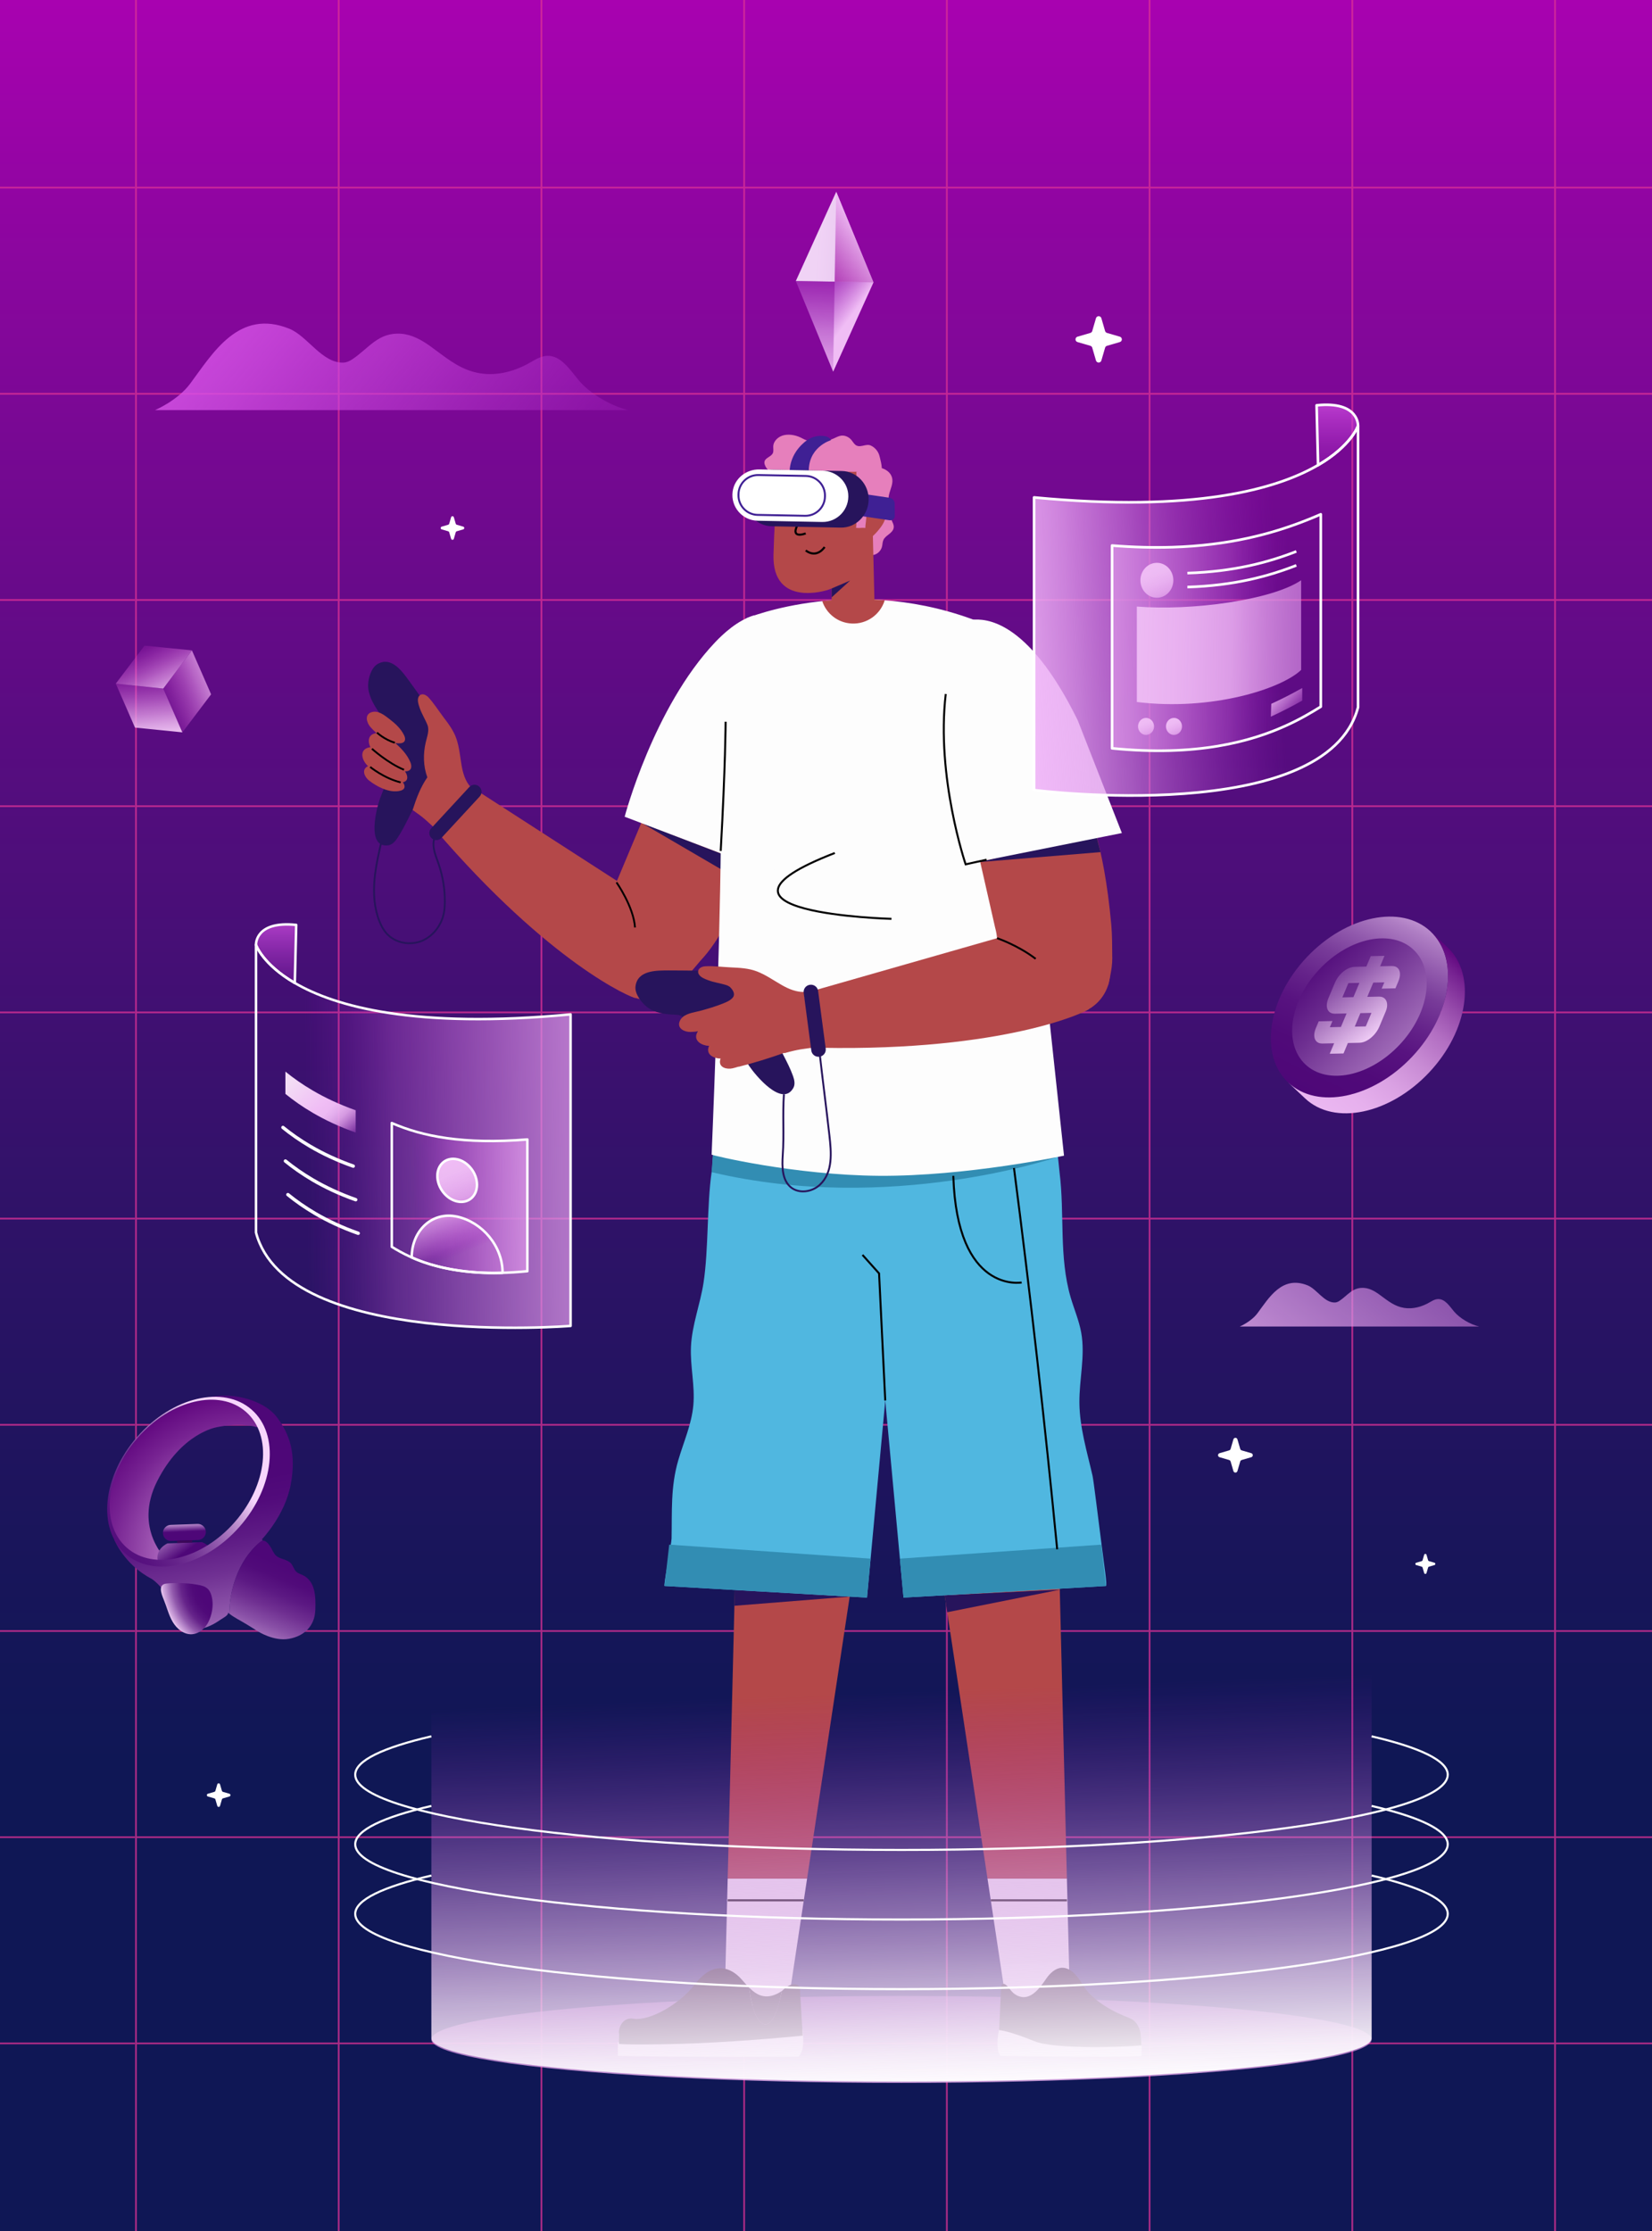 <svg xmlns="http://www.w3.org/2000/svg" xmlns:xlink="http://www.w3.org/1999/xlink" viewBox="0 0 800 1080"><rect x="0" y="0" width="800" height="1080" fill="#808080" stroke="none"/><defs><style>.cls-1{fill:url(#Degradado_sin_nombre_1258);}.cls-2{stroke:#da3095;stroke-width:.85px;}.cls-2,.cls-3,.cls-4,.cls-5,.cls-6,.cls-7,.cls-8,.cls-9,.cls-10,.cls-11,.cls-12,.cls-13,.cls-14{fill:none;}.cls-2,.cls-3,.cls-4,.cls-5,.cls-6,.cls-8,.cls-9,.cls-10,.cls-11,.cls-13,.cls-14{stroke-miterlimit:10;}.cls-3{mix-blend-mode:lighten;stroke-linecap:round;stroke-width:1.63px;}.cls-3,.cls-4,.cls-7,.cls-15,.cls-16,.cls-17,.cls-18,.cls-19,.cls-20,.cls-21,.cls-22{stroke:#fff;}.cls-23{fill:#fff;}.cls-24{fill:#50b7e0;}.cls-25{fill:url(#Degradado_sin_nombre_357-7);}.cls-26{fill:url(#Degradado_sin_nombre_1595);}.cls-27{fill:#27145c;}.cls-4{stroke-width:1.02px;}.cls-5{stroke-width:.96px;}.cls-5,.cls-9,.cls-10,.cls-11,.cls-13{stroke:#000;}.cls-6{stroke-width:.91px;}.cls-6,.cls-14{stroke:#27145c;}.cls-28{fill:url(#Degradado_sin_nombre_15);}.cls-29{isolation:isolate;}.cls-7,.cls-15,.cls-16,.cls-17,.cls-18,.cls-19,.cls-20,.cls-21,.cls-22{stroke-linejoin:round;}.cls-7,.cls-15,.cls-19,.cls-22{stroke-width:1.27px;}.cls-8{stroke:#3f2094;stroke-width:.94px;}.cls-30{fill:url(#Degradado_sin_nombre_525);}.cls-15{fill:url(#Degradado_sin_nombre_470);}.cls-31{fill:url(#Degradado_sin_nombre_272);}.cls-32{fill:url(#Degradado_sin_nombre_57);}.cls-33{fill:url(#Degradado_sin_nombre_63);}.cls-34{fill:url(#Degradado_sin_nombre_54);}.cls-35{mix-blend-mode:overlay;opacity:.76;}.cls-9{stroke-width:.92px;}.cls-36{fill:url(#Degradado_sin_nombre_357-10);}.cls-37{fill:url(#Degradado_sin_nombre_19);}.cls-38{fill:url(#Degradado_sin_nombre_1920-2);}.cls-39{fill:url(#Degradado_sin_nombre_14);}.cls-40{fill:url(#Degradado_sin_nombre_357-5);}.cls-41{fill:url(#Degradado_sin_nombre_69);}.cls-42{fill:url(#Degradado_sin_nombre_1258-3);}.cls-43{fill:#fdfdfd;}.cls-44{fill:#b44849;}.cls-45{fill:url(#Degradado_sin_nombre_1920);}.cls-10{stroke-width:1.01px;}.cls-46{clip-path:url(#clippath);}.cls-47{fill:url(#Degradado_sin_nombre_357-9);}.cls-11{stroke-width:1.01px;}.cls-48{fill:url(#Degradado_sin_nombre_376);}.cls-49{fill:url(#Degradado_sin_nombre_357-8);}.cls-50{fill:url(#Degradado_sin_nombre_65);}.cls-51{fill:url(#Degradado_sin_nombre_24);}.cls-52{fill:url(#Degradado_sin_nombre_2112);}.cls-16{fill:url(#Degradado_sin_nombre_236);}.cls-16,.cls-17,.cls-18,.cls-20,.cls-21{stroke-width:1.21px;}.cls-53{fill:url(#Degradado_sin_nombre_360);}.cls-54{fill:url(#Degradado_sin_nombre_1712);}.cls-17{fill:url(#Degradado_sin_nombre_357-3);}.cls-18{fill:url(#Degradado_sin_nombre_357-4);}.cls-55{fill:url(#Degradado_sin_nombre_1258-2);}.cls-56{fill:url(#Degradado_sin_nombre_87);}.cls-13{stroke-width:.89px;}.cls-57{fill:url(#Degradado_sin_nombre_1918);}.cls-14{stroke-width:.88px;}.cls-19{fill:url(#Degradado_sin_nombre_236-2);}.cls-58{fill:#328db3;}.cls-20{fill:url(#Degradado_sin_nombre_357-2);}.cls-59{fill:#3f2094;}.cls-21{fill:url(#Degradado_sin_nombre_357);}.cls-60{fill:#e67fbc;}.cls-61{fill:url(#Degradado_sin_nombre_1837);}.cls-62{fill:url(#Degradado_sin_nombre_67);}.cls-22{fill:url(#Degradado_sin_nombre_357-6);}</style><linearGradient id="Degradado_sin_nombre_14" x1="16.56" y1="-74.14" x2="16.56" y2="1147.7" gradientUnits="userSpaceOnUse"><stop offset="0" stop-color="#ba00bb"></stop><stop offset=".14" stop-color="#9105a2"></stop><stop offset=".35" stop-color="#590c81"></stop><stop offset=".53" stop-color="#311269"></stop><stop offset=".68" stop-color="#18155a"></stop><stop offset=".76" stop-color="#0f1755"></stop></linearGradient><clipPath id="clippath"><rect class="cls-12" x="-943.44" width="1920" height="1080"></rect></clipPath><linearGradient id="Degradado_sin_nombre_2112" x1="436.55" y1="714.51" x2="436.55" y2="1030.46" gradientUnits="userSpaceOnUse"><stop offset="0" stop-color="#e9a1ec" stop-opacity=".93"></stop><stop offset=".02" stop-color="#e491e7" stop-opacity=".82"></stop><stop offset=".09" stop-color="#d96cdc" stop-opacity=".57"></stop><stop offset=".15" stop-color="#d04ed3" stop-opacity=".37"></stop><stop offset=".21" stop-color="#c936cc" stop-opacity=".21"></stop><stop offset=".26" stop-color="#c525c7" stop-opacity=".09"></stop><stop offset=".3" stop-color="#c21bc4" stop-opacity=".02"></stop><stop offset=".34" stop-color="#c118c3" stop-opacity="0"></stop><stop offset=".5" stop-color="#c320c5" stop-opacity=".05"></stop><stop offset=".63" stop-color="#c422c6" stop-opacity=".1"></stop><stop offset="1" stop-color="#f7d6fc"></stop></linearGradient><linearGradient id="Degradado_sin_nombre_272" x1="597.12" y1="717.5" x2="810.1" y2="455.31" gradientUnits="userSpaceOnUse"><stop offset="0" stop-color="#f1c6f5"></stop><stop offset=".99" stop-color="#9a19ba" stop-opacity="0"></stop></linearGradient><linearGradient id="Degradado_sin_nombre_15" x1="35.38" y1="70.54" x2="313.49" y2="301.17" gradientUnits="userSpaceOnUse"><stop offset="0" stop-color="#e964f5"></stop><stop offset=".09" stop-color="#e661f3" stop-opacity=".97"></stop><stop offset=".22" stop-color="#df5bee" stop-opacity=".89"></stop><stop offset=".38" stop-color="#d551e6" stop-opacity=".75"></stop><stop offset=".57" stop-color="#c542da" stop-opacity=".56"></stop><stop offset=".77" stop-color="#b230cc" stop-opacity=".31"></stop><stop offset=".98" stop-color="#9b1aba" stop-opacity=".02"></stop><stop offset=".99" stop-color="#9a19ba" stop-opacity="0"></stop></linearGradient><linearGradient id="Degradado_sin_nombre_1258" x1="-503.83" y1="1086.03" x2="-515.63" y2="1121.96" gradientTransform="translate(97.26 -874.42) rotate(-23.6)" gradientUnits="userSpaceOnUse"><stop offset="0" stop-color="#c422c6" stop-opacity=".1"></stop><stop offset=".27" stop-color="#d55ed7" stop-opacity=".4"></stop><stop offset=".53" stop-color="#e493e7" stop-opacity=".66"></stop><stop offset=".74" stop-color="#efb8f2" stop-opacity=".84"></stop><stop offset=".91" stop-color="#f6d0f9" stop-opacity=".96"></stop><stop offset="1" stop-color="#f9d9fc"></stop></linearGradient><linearGradient id="Degradado_sin_nombre_1258-2" x1="-505.36" y1="1104.9" x2="-465.1" y2="1106.09" xlink:href="#Degradado_sin_nombre_1258"></linearGradient><linearGradient id="Degradado_sin_nombre_1258-3" x1="-500.76" y1="1074.39" x2="-499.16" y2="1108.85" xlink:href="#Degradado_sin_nombre_1258"></linearGradient><linearGradient id="Degradado_sin_nombre_24" x1="448.68" y1="1216.61" x2="431.43" y2="754.18" gradientUnits="userSpaceOnUse"><stop offset=".44" stop-color="#fff"></stop><stop offset=".48" stop-color="#f9f2fb" stop-opacity=".94"></stop><stop offset=".55" stop-color="#ead0f1" stop-opacity=".8"></stop><stop offset=".65" stop-color="#d299e0" stop-opacity=".56"></stop><stop offset=".77" stop-color="#b14fca" stop-opacity=".24"></stop><stop offset=".86" stop-color="#9a19ba" stop-opacity="0"></stop></linearGradient><linearGradient id="Degradado_sin_nombre_19" x1="408.06" y1="22.17" x2="494.54" y2="27.64" gradientTransform="translate(-22.35 86.69) rotate(.68)" gradientUnits="userSpaceOnUse"><stop offset=".12" stop-color="#f0d3f5"></stop><stop offset=".21" stop-color="#eed0f4" stop-opacity=".99"></stop><stop offset=".28" stop-color="#ebc9f2" stop-opacity=".95"></stop><stop offset=".34" stop-color="#e6bdee" stop-opacity=".89"></stop><stop offset=".39" stop-color="#deade8" stop-opacity=".8"></stop><stop offset=".44" stop-color="#d497e2" stop-opacity=".68"></stop><stop offset=".48" stop-color="#c87cd9" stop-opacity=".54"></stop><stop offset=".53" stop-color="#b95ccf" stop-opacity=".36"></stop><stop offset=".57" stop-color="#a839c4" stop-opacity=".17"></stop><stop offset=".6" stop-color="#9a19ba" stop-opacity="0"></stop></linearGradient><linearGradient id="Degradado_sin_nombre_1595" x1="429.97" y1="118.84" x2="434.01" y2="-16.11" gradientTransform="translate(-27.63 94.54) rotate(1)" gradientUnits="userSpaceOnUse"><stop offset=".12" stop-color="#f0bdf5"></stop><stop offset=".21" stop-color="#eebaf4" stop-opacity=".98"></stop><stop offset=".29" stop-color="#eab2f1" stop-opacity=".94"></stop><stop offset=".37" stop-color="#e3a5ec" stop-opacity=".86"></stop><stop offset=".45" stop-color="#da93e6" stop-opacity=".75"></stop><stop offset=".53" stop-color="#cd7bdd" stop-opacity=".6"></stop><stop offset=".61" stop-color="#be5fd3" stop-opacity=".43"></stop><stop offset=".69" stop-color="#ad3dc7" stop-opacity=".22"></stop><stop offset=".77" stop-color="#9a19ba" stop-opacity="0"></stop></linearGradient><linearGradient id="Degradado_sin_nombre_525" x1="411.14" y1="36.47" x2="468.02" y2="-7.75" gradientTransform="translate(-27.63 94.54) rotate(1)" gradientUnits="userSpaceOnUse"><stop offset=".27" stop-color="#b545ba"></stop><stop offset=".62" stop-color="#f0bdf5"></stop></linearGradient><linearGradient id="Degradado_sin_nombre_1712" x1="-6011.39" y1="21.34" x2="-6084.63" y2="74.02" gradientTransform="translate(-5644.91 -3.68) rotate(-179) scale(1 -1)" gradientUnits="userSpaceOnUse"><stop offset=".27" stop-color="#9a19ba" stop-opacity="0"></stop><stop offset=".62" stop-color="#f0bdf5"></stop></linearGradient><linearGradient id="Degradado_sin_nombre_1837" x1="-4296.57" y1="96.48" x2="-4250.54" y2="-47.78" gradientTransform="translate(674.31 -3783.59) rotate(-90) scale(1 -1)" gradientUnits="userSpaceOnUse"><stop offset=".23" stop-color="#4e0778"></stop><stop offset=".37" stop-color="#500a79"></stop><stop offset=".49" stop-color="#581380"></stop><stop offset=".58" stop-color="#65238a"></stop><stop offset=".68" stop-color="#783b99"></stop><stop offset=".76" stop-color="#9058ac"></stop><stop offset=".85" stop-color="#ae7dc3"></stop><stop offset=".93" stop-color="#d1a7de"></stop><stop offset="1" stop-color="#f7d6fc"></stop></linearGradient><linearGradient id="Degradado_sin_nombre_1918" x1="-4200.76" y1="-1722.97" x2="-4191.61" y2="-1449.68" gradientTransform="translate(-1278.75 -3544.79) rotate(-136.72)" gradientUnits="userSpaceOnUse"><stop offset=".12" stop-color="#f0bdf5"></stop><stop offset=".22" stop-color="#edbaf3"></stop><stop offset=".3" stop-color="#e6b0ed"></stop><stop offset=".36" stop-color="#daa1e3"></stop><stop offset=".42" stop-color="#c88bd4"></stop><stop offset=".48" stop-color="#b26ec2"></stop><stop offset=".53" stop-color="#964bab"></stop><stop offset=".58" stop-color="#762291"></stop><stop offset=".61" stop-color="#5e037d"></stop></linearGradient><linearGradient id="Degradado_sin_nombre_1920" x1="-2482.11" y1="925.77" x2="-2481.22" y2="1080.72" gradientTransform="translate(-1823.5 -507.5) rotate(180) scale(1 -1)" gradientUnits="userSpaceOnUse"><stop offset=".23" stop-color="#4e0778"></stop><stop offset=".4" stop-color="#6e2f91"></stop><stop offset=".77" stop-color="#c193d1"></stop><stop offset="1" stop-color="#f7d6fc"></stop></linearGradient><linearGradient id="Degradado_sin_nombre_1920-2" x1="1170.08" y1="460.32" x2="1262.9" y2="496.57" gradientTransform="translate(-180.7) skewX(-39.36)" xlink:href="#Degradado_sin_nombre_1920"></linearGradient><radialGradient id="Degradado_sin_nombre_54" cx="134.44" cy="728.72" fx="134.44" fy="728.72" r="113.83" gradientTransform="translate(-2.94 24.18) rotate(.85)" gradientUnits="userSpaceOnUse"><stop offset=".12" stop-color="#f0bdf5"></stop><stop offset=".28" stop-color="#c080ce"></stop><stop offset=".45" stop-color="#964bab"></stop><stop offset=".59" stop-color="#772392"></stop><stop offset=".7" stop-color="#640b82"></stop><stop offset=".77" stop-color="#5e037d"></stop></radialGradient><linearGradient id="Degradado_sin_nombre_67" x1="110.98" y1="735.03" x2="109.7" y2="711.14" gradientTransform="translate(-13.18 22.02) rotate(.61)" gradientUnits="userSpaceOnUse"><stop offset=".7" stop-color="#4e0778"></stop><stop offset=".76" stop-color="#793c9a"></stop><stop offset=".82" stop-color="#a572bc"></stop><stop offset=".87" stop-color="#c99dd8"></stop><stop offset=".93" stop-color="#e2bceb"></stop><stop offset=".97" stop-color="#f1cff7"></stop><stop offset="1" stop-color="#f7d6fc"></stop></linearGradient><linearGradient id="Degradado_sin_nombre_65" x1="112.83" y1="785.09" x2="74.76" y2="732.5" gradientUnits="userSpaceOnUse"><stop offset=".63" stop-color="#4e0778"></stop><stop offset=".71" stop-color="#733495"></stop><stop offset=".91" stop-color="#d1a7de"></stop><stop offset="1" stop-color="#f7d6fc"></stop></linearGradient><linearGradient id="Degradado_sin_nombre_87" x1="103.15" y1="714.58" x2="103.15" y2="732.31" gradientTransform="translate(22.84 21.35) rotate(2.9)" gradientUnits="userSpaceOnUse"><stop offset=".29" stop-color="#390557"></stop><stop offset=".37" stop-color="#3d095a"></stop><stop offset=".47" stop-color="#4a1866"></stop><stop offset=".58" stop-color="#5f2f78"></stop><stop offset=".69" stop-color="#7d5092"></stop><stop offset=".8" stop-color="#a47bb4"></stop><stop offset=".92" stop-color="#d3aedc"></stop><stop offset="1" stop-color="#f7d6fc"></stop></linearGradient><linearGradient id="Degradado_sin_nombre_63" x1="102.29" y1="652.03" x2="131.95" y2="797.76" gradientTransform="translate(-2.94 24.18) rotate(.85)" gradientUnits="userSpaceOnUse"><stop offset=".29" stop-color="#4e0778"></stop><stop offset=".37" stop-color="#520b7b"></stop><stop offset=".47" stop-color="#5d1a84"></stop><stop offset=".58" stop-color="#703193"></stop><stop offset=".69" stop-color="#8b52a8"></stop><stop offset=".81" stop-color="#ae7dc3"></stop><stop offset=".92" stop-color="#d8b0e4"></stop><stop offset="1" stop-color="#f7d6fc"></stop></linearGradient><linearGradient id="Degradado_sin_nombre_376" x1="161.08" y1="712.41" x2="133.99" y2="780.65" gradientTransform="translate(-2.94 24.18) rotate(.85)" gradientUnits="userSpaceOnUse"><stop offset=".29" stop-color="#4e0778"></stop><stop offset=".38" stop-color="#510b7a"></stop><stop offset=".48" stop-color="#5c1983"></stop><stop offset=".58" stop-color="#6f2f91"></stop><stop offset=".69" stop-color="#884fa6"></stop><stop offset=".8" stop-color="#aa77bf"></stop><stop offset=".91" stop-color="#d1a8de"></stop><stop offset="1" stop-color="#f7d6fc"></stop></linearGradient><linearGradient id="Degradado_sin_nombre_57" x1="21.34" y1="751.19" x2="121.65" y2="679.3" gradientTransform="translate(-2.94 24.18) rotate(.85)" gradientUnits="userSpaceOnUse"><stop offset=".28" stop-color="#4e0778"></stop><stop offset=".41" stop-color="#500a79"></stop><stop offset=".52" stop-color="#581380"></stop><stop offset=".61" stop-color="#65238a"></stop><stop offset=".7" stop-color="#783b99"></stop><stop offset=".78" stop-color="#9058ac"></stop><stop offset=".86" stop-color="#ae7dc3"></stop><stop offset=".93" stop-color="#d1a7de"></stop><stop offset="1" stop-color="#f7d6fc"></stop></linearGradient><radialGradient id="Degradado_sin_nombre_69" cx="130.09" cy="738.19" fx="130.09" fy="738.19" r="39.09" gradientTransform="translate(-2.94 24.18) rotate(.85)" gradientUnits="userSpaceOnUse"><stop offset=".52" stop-color="#4e0778"></stop><stop offset=".6" stop-color="#500a79"></stop><stop offset=".67" stop-color="#581480"></stop><stop offset=".74" stop-color="#66248a"></stop><stop offset=".79" stop-color="#793c99"></stop><stop offset=".85" stop-color="#925aad"></stop><stop offset=".9" stop-color="#b07fc5"></stop><stop offset=".96" stop-color="#d4abe0"></stop><stop offset="1" stop-color="#f7d6fc"></stop></radialGradient><linearGradient id="Degradado_sin_nombre_236" x1="-4551.57" y1="323.41" x2="-4551.57" y2="386.29" gradientTransform="translate(-4417.86 106.25) rotate(-180) scale(1 -1)" gradientUnits="userSpaceOnUse"><stop offset="0" stop-color="#e964f5"></stop><stop offset=".99" stop-color="#9a19ba" stop-opacity="0"></stop></linearGradient><linearGradient id="Degradado_sin_nombre_357" x1="781.82" y1="543.13" x2="-274.2" y2="555.48" gradientUnits="userSpaceOnUse"><stop offset=".09" stop-color="#f3ddf5"></stop><stop offset=".31" stop-color="#f0bdf5"></stop><stop offset=".36" stop-color="#eebbf4" stop-opacity=".99"></stop><stop offset=".4" stop-color="#ebb4f2" stop-opacity=".95"></stop><stop offset=".44" stop-color="#e6aaee" stop-opacity=".89"></stop><stop offset=".47" stop-color="#de9be8" stop-opacity=".8"></stop><stop offset=".5" stop-color="#d488e2" stop-opacity=".68"></stop><stop offset=".53" stop-color="#c870d9" stop-opacity=".54"></stop><stop offset=".56" stop-color="#b954cf" stop-opacity=".36"></stop><stop offset=".58" stop-color="#a835c4" stop-opacity=".17"></stop><stop offset=".6" stop-color="#9a19ba" stop-opacity="0"></stop></linearGradient><linearGradient id="Degradado_sin_nombre_357-2" x1="473.52" y1="576.91" x2="17.88" y2="582.24" xlink:href="#Degradado_sin_nombre_357"></linearGradient><linearGradient id="Degradado_sin_nombre_357-3" x1="198.36" y1="516.22" x2="258.19" y2="659.55" xlink:href="#Degradado_sin_nombre_357"></linearGradient><linearGradient id="Degradado_sin_nombre_357-4" x1="185.27" y1="523.31" x2="244.29" y2="664.7" xlink:href="#Degradado_sin_nombre_357"></linearGradient><linearGradient id="Degradado_sin_nombre_357-5" x1="138.5" y1="515.5" x2="195.67" y2="577" xlink:href="#Degradado_sin_nombre_357"></linearGradient><linearGradient id="Degradado_sin_nombre_236-2" x1="-739.12" y1="71.34" x2="-739.12" y2="136.1" gradientTransform="translate(1386.73 106.25)" xlink:href="#Degradado_sin_nombre_236"></linearGradient><linearGradient id="Degradado_sin_nombre_470" x1="415.62" y1="305.58" x2="754.92" y2="288" gradientUnits="userSpaceOnUse"><stop offset=".12" stop-color="#fac5ff"></stop><stop offset=".17" stop-color="#f7c0fd" stop-opacity=".97"></stop><stop offset=".23" stop-color="#f0b4f8" stop-opacity=".9"></stop><stop offset=".3" stop-color="#e5a0f0" stop-opacity=".79"></stop><stop offset=".38" stop-color="#d584e5" stop-opacity=".62"></stop><stop offset=".46" stop-color="#c160d6" stop-opacity=".42"></stop><stop offset=".55" stop-color="#a935c5" stop-opacity=".17"></stop><stop offset=".6" stop-color="#9a19ba" stop-opacity="0"></stop></linearGradient><linearGradient id="Degradado_sin_nombre_357-6" x1="-2967.64" y1="301.56" x2="-3668.83" y2="309.75" gradientTransform="translate(-2764.81) rotate(-180) scale(1 -1)" xlink:href="#Degradado_sin_nombre_357"></linearGradient><linearGradient id="Degradado_sin_nombre_360" x1="225.38" y1="302.19" x2="998.1" y2="320.23" gradientUnits="userSpaceOnUse"><stop offset=".09" stop-color="#f3ddf5"></stop><stop offset=".38" stop-color="#f0bdf5"></stop><stop offset=".42" stop-color="#eebbf4" stop-opacity=".99"></stop><stop offset=".45" stop-color="#ebb4f2" stop-opacity=".95"></stop><stop offset=".48" stop-color="#e6aaee" stop-opacity=".89"></stop><stop offset=".5" stop-color="#de9be8" stop-opacity=".8"></stop><stop offset=".53" stop-color="#d488e2" stop-opacity=".68"></stop><stop offset=".55" stop-color="#c870d9" stop-opacity=".54"></stop><stop offset=".57" stop-color="#b954cf" stop-opacity=".36"></stop><stop offset=".59" stop-color="#a835c4" stop-opacity=".17"></stop><stop offset=".6" stop-color="#9a19ba" stop-opacity="0"></stop></linearGradient><linearGradient id="Degradado_sin_nombre_357-7" x1="583.61" y1="303.4" x2="662.5" y2="376.66" xlink:href="#Degradado_sin_nombre_357"></linearGradient><linearGradient id="Degradado_sin_nombre_357-8" x1="542.63" y1="238.74" x2="588.35" y2="348.28" xlink:href="#Degradado_sin_nombre_357"></linearGradient><linearGradient id="Degradado_sin_nombre_357-9" x1="546.42" y1="331.13" x2="568.67" y2="384.44" xlink:href="#Degradado_sin_nombre_357"></linearGradient><linearGradient id="Degradado_sin_nombre_357-10" x1="559.95" y1="331.13" x2="582.2" y2="384.44" xlink:href="#Degradado_sin_nombre_357"></linearGradient></defs><g class="cls-29"><g id="BACKGROUND"><rect class="cls-39" x="-943.44" width="1920" height="1080"></rect><g class="cls-46"><g class="cls-35"><line class="cls-2" x1="-1014.44" y1="989.18" x2="65.43" y2="989.18"></line><line class="cls-2" x1="-1014.44" y1="889.36" x2="65.43" y2="889.36"></line><line class="cls-2" x1="-1014.44" y1="789.55" x2="65.43" y2="789.55"></line><line class="cls-2" x1="-1014.44" y1="689.73" x2="65.43" y2="689.73"></line><line class="cls-2" x1="-1014.44" y1="589.91" x2="65.43" y2="589.91"></line><line class="cls-2" x1="-1014.44" y1="490.09" x2="65.43" y2="490.09"></line><line class="cls-2" x1="-1014.44" y1="390.27" x2="65.43" y2="390.27"></line><line class="cls-2" x1="-1014.44" y1="290.45" x2="65.43" y2="290.45"></line><line class="cls-2" x1="-1014.44" y1="190.64" x2="65.43" y2="190.64"></line><line class="cls-2" x1="-1014.44" y1="90.82" x2="65.43" y2="90.82"></line></g><g class="cls-35"><line class="cls-2" x1="65.84" y1="989.18" x2="1047.55" y2="989.18"></line><line class="cls-2" x1="65.84" y1="889.36" x2="1047.55" y2="889.36"></line><line class="cls-2" x1="65.84" y1="789.55" x2="1047.55" y2="789.55"></line><line class="cls-2" x1="65.84" y1="689.73" x2="1047.55" y2="689.73"></line><line class="cls-2" x1="65.84" y1="589.91" x2="1047.55" y2="589.91"></line><line class="cls-2" x1="65.84" y1="490.09" x2="1047.55" y2="490.09"></line><line class="cls-2" x1="65.84" y1="390.27" x2="1047.55" y2="390.27"></line><line class="cls-2" x1="65.84" y1="290.45" x2="1047.55" y2="290.45"></line><line class="cls-2" x1="65.84" y1="190.64" x2="1047.55" y2="190.64"></line><line class="cls-2" x1="65.84" y1="90.82" x2="1047.55" y2="90.82"></line><line class="cls-2" x1="753.04" y1="-9" x2="753.04" y2="1089"></line><line class="cls-2" x1="654.87" y1="-9" x2="654.87" y2="1089"></line><line class="cls-2" x1="556.7" y1="-9" x2="556.7" y2="1089"></line><line class="cls-2" x1="458.53" y1="-9" x2="458.53" y2="1089"></line><line class="cls-2" x1="360.36" y1="-9" x2="360.36" y2="1089"></line><line class="cls-2" x1="262.19" y1="-9" x2="262.19" y2="1089"></line><line class="cls-2" x1="164.02" y1="-9" x2="164.02" y2="1089"></line><line class="cls-2" x1="65.85" y1="-9" x2="65.85" y2="1089"></line></g></g></g><g id="OBJECTS"><ellipse class="cls-52" cx="436.55" cy="987.26" rx="227.67" ry="21.03"></ellipse><polygon class="cls-43" points="517.93 960.9 504.94 970.96 486.83 966.5 478.21 909.42 516.66 909.42 517.93 960.9"></polygon><polygon class="cls-44" points="513.11 765.47 516.66 909.42 478.21 909.42 456.69 767.09 513.11 765.47"></polygon><polygon class="cls-27" points="457.47 772.24 458.71 780.47 513.21 769.55 457.47 772.24"></polygon><line class="cls-11" x1="516.66" y1="919.93" x2="479.79" y2="919.93"></line><path class="cls-43" d="m483.88,982.07s-2.26,9.46.61,13.23c0,0,59.34.81,68.34,0v-6.88l-68.95-6.35Z"></path><path d="m484.82,961.6s.61-3.64,4.39,1.55c.09.12.21.22.3.34.75.94,1.63,1.77,2.69,2.34,3.54,1.89,6.56.76,9.14-1.5,2-1.75,3.73-4.17,5.23-6.37,3.83-5.63,10.48-9.6,17.63,2.65,5.04,8.63,16.56,13.98,22.92,16.38,2.72,1.03,4.74,3.98,5.21,7.6l.49,5.56c-7.97.76-41.92,2.04-51.9-2.02-12.76-5.19-17.07-5.37-17.07-5.37l.97-21.16Z"></path><polygon class="cls-43" points="351.12 960.9 364.11 970.96 382.21 966.5 390.84 909.42 352.39 909.42 351.12 960.9"></polygon><polygon class="cls-44" points="355.94 765.47 352.39 909.42 390.84 909.42 412.35 767.09 355.94 765.47"></polygon><polygon class="cls-27" points="411.44 772.9 355.62 777.34 355.81 769.43 411.44 772.9"></polygon><line class="cls-11" x1="352.39" y1="919.93" x2="389.25" y2="919.93"></line><path class="cls-43" d="m388.53,982.31s1.89,9.58-1.83,13.35c0,0-61.49.26-87.5-.4v-6.6l89.33-6.35Z"></path><path d="m387.31,961.84s-2.69-3.97-8.65,1.99c-.01,0-.02.01-.03.02-1.22,6.33-4.52,19.72-10.09,15.25-3.61-2.9-5.18-11.99-5.77-16.92-1.25-1.24-2.45-2.63-3.64-3.98-4.97-5.63-13.58-9.6-22.85,2.65-6.53,8.63-21.22,17.74-29.7,16.38-5.29-.85-7.39,4.93-6.75,7.6l-.12,4.59c2.56.41,19.5.44,38.18-.32,24.3-.99,50.82-3.66,50.82-3.66l-1.4-23.6Z"></path><path d="m368.54,979.09c5.57,4.47,8.88-8.92,10.09-15.25-7.28,4.76-11.89,2.27-15.87-1.67.6,4.92,2.16,14.02,5.77,16.92Z"></path><path class="cls-24" d="m349.27,547.61c2.82-2.76,6.54-1.85,10.55-1.74,9.96.29,19.91.58,29.87.87,14.93.43,29.85.87,44.78,1.3l2.09,45.03-16.7,180.31c-22.19-1.27-66.79-3.84-98.05-5.63-.62-.04,3.37-20.5,3.41-22.96.26-13.13-.53-24.96,3.23-37.86,2.59-8.88,6.49-17.5,7.31-26.72.84-9.42-1.59-18.88-1.15-28.33.49-10.52,4.5-20.56,6.09-30.97,2.45-16.03,1.59-37.43,3.91-53.48.92-6.34-.08-14.36,4.21-19.34.15-.17.29-.33.44-.47Z"></path><path class="cls-24" d="m508.7,546.79c-.4-.5-.83-.89-1.32-1.14-2.56-1.32-9.56.22-12.4.3-22.43.65-44.86,1.3-67.28,1.95-1.59.05-3.19.09-4.78.14l-2.09,45.03,16.7,180.31c22.19-1.27,68.36-3.84,98.04-5.63.68-.04-.82-9.78-2.19-20.55-1.81-14.21-3.81-30.61-4.31-32.82-2.66-11.66-6.24-23.26-6.36-35.22-.12-11.36,2.9-22.8.89-33.99-1.05-5.87-3.45-11.41-5.13-17.14-5.75-19.66-2.83-40.39-5.37-60.47-.57-4.51-1.1-16.6-4.42-20.79Z"></path><path class="cls-58" d="m511.94,560.11s-80.65,27.84-167.34,7.32l.91-11.58,166.42,4.26Z"></path><polygon class="cls-58" points="435.79 754.52 533.3 747.74 535.58 767.75 437.53 773.38 435.79 754.52"></polygon><polygon class="cls-58" points="421.6 754.52 324.08 747.74 321.8 767.75 419.85 773.38 421.6 754.52"></polygon><polyline class="cls-5" points="428.69 677.95 425.7 616.45 417.67 607.48"></polyline><path class="cls-5" d="m491.03,565.41c7.96,61.41,14.93,122.94,20.92,184.57"></path><path class="cls-5" d="m494.75,620.83s-31.36,5.73-33.1-51.63"></path><path class="cls-44" d="m287.37,433.37c1.28-.22,10.6-4.88,11.05-6.1l12.7-30.27,54.68,9.86s-7.56,38.06-26.66,58.29c-.06.08-10.31,12.15-10.37,12.22-14.21-11.72-41.4-44-41.4-44Z"></path><path class="cls-44" d="m300.25,427.4l-72.57-46.81c-5.96,6.78-11.71,13.66-17.15,20.76,56.02,65.33,95.65,81.91,97.11,81.73,3.56-16.77-6.31-37.4-7.39-55.67Z"></path><circle class="cls-44" cx="313.83" cy="463.96" r="20.08"></circle><polygon class="cls-27" points="360.46 417.57 310.72 398.37 358.28 426.12 360.46 417.57"></polygon><path class="cls-13" d="m298.55,427.15s8.31,11.8,8.96,21.84"></path><path class="cls-27" d="m185.57,362.58c-3.12-3.15-4.07-8.25-2.3-12.31.46-1.07,1.11-2.13,1.04-3.29-.06-1.03-.67-1.93-1.24-2.78-2.55-3.81-4.89-8.08-4.8-12.67.06-3.25,1.54-8.34,4.56-10.08,6.85-3.92,12.05,3.75,15.44,8.36,4.82,6.55,9.25,13.4,14.56,19.58,4.97,5.78,2.21,14-.57,21.1-2.28,5.84-5.82,11.06-9.29,16.24-4.07,6.09-6.5,13.06-10.62,19.1-1.08,1.58-2.51,3.17-4.41,3.39-10.63,1.26-5.62-17.95-3.89-22.74,2.74-7.62,8.37-16.95,1.5-23.9Z"></path><path class="cls-44" d="m227.89,381c-2.52-2.81-3.68-6.58-4.33-10.3-.77-4.42-1.09-8.78-2.53-13.04-1.33-3.96-3.9-7.35-6.4-10.64-2.35-3.1-4.53-6.61-7.18-9.46-1.15-1.23-3.18-2.21-4.47-.64-1.24,1.52-.3,4.14.26,5.79.99,2.9,2.67,5.45,3.77,8.27,1.02,2.61-.23,5.74-.84,8.35-1.3,5.59-1.22,11.57.77,16.96-3.3,4.82-5.17,9.76-7.12,15.82,5.44,3.76,7.06,5.4,11.86,9.93,5.07-4.83,9.15-11.34,12.75-17.34.93-1.56,1.96-2.64,3.45-3.69Z"></path><path class="cls-27" d="m220.52,376.28h.06c1.86,0,3.38,1.51,3.38,3.38v27.25c0,1.86-1.51,3.37-3.37,3.37h-.06c-1.86,0-3.38-1.51-3.38-3.38v-27.25c0-1.86,1.51-3.37,3.37-3.37Z" transform="translate(325.47 -45.24) rotate(42.74)"></path><path class="cls-14" d="m185.22,405.1c-1.52,6.76-3.19,13.52-3.83,20.42s-.22,14.03,2.35,20.47c.88,2.19,2.01,4.32,3.61,6.05,4.14,4.49,11.2,5.76,16.86,3.46,5.65-2.3,9.73-7.82,10.8-13.83.29-1.62.38-3.26.4-4.9.06-6.37-.98-12.74-3.08-18.75-.81-2.31-1.77-4.58-2.2-6.99-.43-2.41-.27-5.03,1.04-7.1"></path><path class="cls-44" d="m185.26,357.12c2.64,1.73,5.59,2.91,8.52,2.71,2.47-.17,2.88-1.92,1.9-3.92-1.56-3.2-4.27-5.67-7.05-7.8-2.47-1.89-5.6-4.5-8.92-3.27-3.25,1.21-2.13,5.04-.38,7.04,1.58,1.81,3.63,3.74,5.93,5.25Z"></path><path class="cls-44" d="m186.68,369.65c2.9,2.19,6.21,3.76,9.58,3.75,2.85-.01,3.45-2,2.48-4.37-1.55-3.8-4.48-6.83-7.52-9.49-2.69-2.35-6.1-5.59-10-4.42-3.83,1.15-2.82,5.63-.96,8.06,1.68,2.19,3.9,4.57,6.43,6.47Z"></path><path class="cls-44" d="m184.64,376.02c3.11,1.88,6.56,3.11,9.92,2.75,2.83-.3,3.23-2.34,2.02-4.6-1.93-3.62-5.15-6.34-8.46-8.67-2.92-2.06-6.64-4.94-10.4-3.37-3.69,1.54-2.23,5.89-.13,8.12,1.9,2.01,4.35,4.14,7.05,5.78Z"></path><path class="cls-44" d="m185.38,381.76c2.83,1.16,5.86,1.73,8.61.99,2.32-.62,2.38-2.37,1.08-4.09-2.08-2.76-5.11-4.6-8.17-6.11-2.7-1.34-6.17-3.24-9.1-1.45-2.87,1.76-1.09,5.19.95,6.77,1.84,1.43,4.16,2.88,6.62,3.89Z"></path><path class="cls-13" d="m179.27,371.28s6.63,5.45,14.76,7.47"></path><path class="cls-13" d="m180.12,362.47s7.76,7.01,15.52,10.16"></path><path class="cls-13" d="m182.56,354.64s3.56,3.41,8.66,4.9"></path><path class="cls-43" d="m344.61,558.94s3.95-91.97,4.46-152.3c.27-32.02,1.28-35.93,5.4-63.59,5.52-37.12,7.04-43.75,7.04-43.75,0,0,53.49-22.28,114.52,2.46-3.61,8.41-15.23,34.7,13.44,78.84l12.89,58.63,12.9,120.22s-47.27,10.07-89.67,9.74c-41.11-.32-80.92-9.94-80.97-10.25Z"></path><path class="cls-43" d="m365.2,297.86c-8.11,2.46-15.03,8.99-18.93,13.1-29.83,31.48-43.77,84.41-43.77,84.41l72.11,27.44,10.93-57.54c5.86-55.98-13.96-64.31-20.34-67.41Z"></path><path class="cls-5" d="m351.39,349.38s-.07,21.44-2.38,62.57"></path><path class="cls-5" d="m431.7,444.8s-102.75-2.68-27.43-31.88"></path><path class="cls-60" d="m427.27,226.7c2.2.75,4.11,2.29,4.7,4.5.74,2.77-.8,5.49-1.42,8.14-.59,2.5-.26,5.11.07,7.66.19,1.48.38,2.98.94,4.36.54,1.33,1.42,2.65,1.23,4.07-.17,1.32-1.22,2.33-2.27,3.15-1.04.82-2.19,1.62-2.73,2.84-.46,1.02-.41,2.19-.69,3.28-.46,1.75-1.84,3.24-3.56,3.81-.8.27-1.8.31-2.4-.3-.36-.37-.5-.89-.61-1.4-1.04-4.77-1.04-9.99-1.08-14.86-.04-5.16.2-10.32.23-15.48.03-4.23-1.37-10.46,4.78-10.27.94.03,1.9.2,2.81.51Z"></path><path class="cls-44" d="m426.35,242.39c-3.5-.48-5.68,2.1-6.79,4.02l.42-21.25-42.14-.55s-2.61,18.03-3.27,43.94c-.66,25.92,26.2,17.05,26.2,17.05,0,0,.77-.22,1.97-.73v6.34c.16,5.7,5.03,8.16,10.73,8h0c5.7-.16,10.13-3.42,9.97-9.13l-.74-30.59c1.52-1.39,2.85-2.98,3.83-4.3,1.62-2.17,2.66-4.74,2.86-7.44.18-2.44-.32-4.97-3.05-5.35Z"></path><path d="m397.97,247.29c.03,1.26-.56,2.29-1.34,2.31-.77.02-1.43-.98-1.46-2.23-.03-1.26.56-2.29,1.34-2.31.77-.02,1.43.98,1.46,2.23Z"></path><path d="m382.97,247.77c.03,1.26-.56,2.29-1.34,2.31-.77.02-1.43-.98-1.46-2.23s.56-2.29,1.34-2.31c.77-.02,1.43.98,1.46,2.23Z"></path><path class="cls-10" d="m390.17,258.22s-6.52,2.54-4.59-2.69c1.57-4.25,2.26-5.58,2.26-5.58"></path><path d="m400.53,243.68c-2.23,1.46-5.15,1.07-6.94-.9,0,0,.02-.15.02-.15,2.33.21,4.64.51,6.94.9l-.02.15h0Z"></path><path d="m384.91,243.08c-1.67,2.07-4.57,2.61-6.88,1.29,0,0-.03-.15-.03-.15,2.28-.52,4.57-.95,6.88-1.29l.03.15h0Z"></path><path class="cls-10" d="m399.32,264.8s-3.58,5.8-9.14,1.68"></path><polygon class="cls-27" points="402.74 284.87 411.69 281.04 402.74 289.17 402.74 284.87"></polygon><path class="cls-60" d="m414.87,243.65l-.16-15.3,9.3-2.21-4.55,23.41c.18,2.2-.42,3.8-.4,6.01-2.08-.21-2.34.19-4.52-.03.33-1.3.33-11.89.33-11.89Z"></path><path class="cls-60" d="m377.42,228.48c1.3-.13,2.62-.33,3.86-.32,3.76.03,7.52.05,11.28.08,6.88.05,13.77.1,20.65.15.18,0,.36,0,.55,0,2.87-.08,5.74-.16,8.6-.24,1.02-.03,3.88.37,4.49-.57.63-.97-.74-6.19-1.08-7.28-.63-2.01-2.19-3.78-4.12-4.64-2.46-1.1-5.4,1.65-7.66-.54-.66-.63-1.1-1.45-1.69-2.14-1.2-1.42-3.09-2.32-4.93-2.09-1.34.17-2.54.89-3.78,1.43-4.79,2.08-10.25,2.53-14.93-.04-2.65-1.46-5.94-2.29-8.99-1.63-2.61.57-5.06,2.68-5.21,5.35-.07,1.13.26,2.34-.21,3.37-.81,1.77-3.59,2.16-4.03,4.06-.14.6,0,1.24.24,1.81,1.42,3.44,4.14,3.52,6.97,3.25Z"></path><path class="cls-59" d="m415.11,249.53l15.68,2.32c1.42.17,2.55-.78,2.53-2.12l-.07-6.03c-.02-1.34-1.18-2.57-2.59-2.75l-15.68-2.32c-1.42-.17-2.55.78-2.53,2.12l.07,6.03c.02,1.34,1.18,2.57,2.59,2.75Z"></path><path class="cls-59" d="m402.44,213.08s-11.78,3.29-10.72,16.58l-9.3-.18s-1.01-8.39,6.91-15.22c4.04-3.49,7.57-3.4,9.68-3.18,1.3.13,2.62.65,3.43,2Z"></path><path class="cls-27" d="m374.24,227.37l11.34.22,22.08.42c7.29.14,13.14,6.42,12.99,13.95-.14,7.54-6.23,13.59-13.52,13.45l-33.42-.64c-7.29-.14-13.14-6.42-12.99-13.95.14-7.53,6.23-13.59,13.52-13.45Z"></path><path class="cls-23" d="m354.79,237.95c.86-6.3,6.55-10.82,12.91-10.7l10.25.2,20.31.39c6.36.12,11.87,4.86,12.49,11.19.73,7.5-5.28,13.79-12.59,13.65l-31.31-.6c-7.31-.14-13.08-6.66-12.06-14.12Z"></path><path class="cls-8" d="m367.08,230.16h22.98c5.22,0,9.45,4.24,9.45,9.45v.39c0,5.22-4.24,9.45-9.45,9.45h-22.98c-5.22,0-9.45-4.24-9.45-9.45v-.39c0-5.22,4.24-9.45,9.45-9.45Z" transform="translate(752.5 486.79) rotate(-178.91)"></path><path class="cls-44" d="m412.49,301.84c7.41.34,13.86-4.45,15.94-11.23-11.31-.9-21.52-.53-30.27.35,2.02,6.08,7.54,10.57,14.33,10.88Z"></path><path class="cls-27" d="m343.78,500.3c-4.53.69-9.36-1.61-11.69-5.56-.61-1.04-1.1-2.22-2.12-2.87-.89-.58-2.02-.62-3.08-.66-4.74-.18-9.72-.82-13.5-3.69-2.68-2.03-6.04-6.35-5.65-9.93.89-8.1,10.46-7.79,16.37-7.82,8.4-.04,16.82.41,25.21-.27,7.85-.64,13.03,6.66,17.28,13.29,3.49,5.46,5.7,11.58,7.93,17.63,2.61,7.1,6.96,13.37,9.5,20.47.67,1.86,1.12,4.02.16,5.75-5.41,9.65-18.41-6.21-21.36-10.57-4.7-6.92-9.07-17.29-19.05-15.78Z"></path><path class="cls-44" d="m390.26,485.36c-.62-1.77-.8-3.3-.66-5.17-3.9.15-7.66-1.41-11.04-3.35-4.02-2.3-7.7-4.93-12.03-6.6-4.02-1.55-8.42-1.75-12.68-1.94-4.02-.18-8.24-.76-12.26-.54-1.74.09-3.86,1.07-3.46,3.13.39,1.98,3.09,2.97,4.77,3.61,2.96,1.13,6.09,1.47,9.06,2.46.54.18,1.03.46,1.49.79,2.01,1.94,2.49,3.85,1.45,5.12-1.05,1.29-2.62,2.02-4.15,2.66-3.93,1.62-8.01,2.82-12.11,3.92-.37.08-.74.15-1.1.24-3.13.72-7.28,1.48-8.48,4.93-1.18,3.38,2.6,5.01,5.34,4.94,1.13-.03,2.36-.13,3.6-.3-.2.3-.4.59-.55.95-1.61,3.8,2.61,5.96,5.77,6.08.06,0,.13,0,.19,0-.1.22-.23.43-.3.67-1.15,3.74,2.75,5.47,5.85,5.47-.12.33-.23.66-.28,1.03-.5,3.44,3.41,4.29,6.01,3.71.95-.21,1.95-.5,2.97-.83l.06.07c7.46-1.89,14.83-4.16,22.09-6.75.03.05.06.1.09.15,6.57-1.84,8.95-2.05,15.72-2.87-.5-7.22-2.97-14.75-5.36-21.58Z"></path><path class="cls-6" d="m396.78,508.61c1.57,13.95,3.3,27.11,4.87,41.06.9,8.05,1.9,17.92-4.75,23.98-3.73,3.4-9.94,4.32-13.87,1.14-4.35-3.53-4.35-10.05-3.97-15.64.71-10.28-.14-19.17.56-29.46"></path><path class="cls-44" d="m482.84,454.16l-89.49,25.58c1.14,9.26,2.5,18.41,4.23,27.49,88.89,1.65,128.9-17.54,129.76-18.79-10.49-14.26-23.46-26.7-44.51-34.28Z"></path><path class="cls-27" d="m394.48,476.57h.07c1.93,0,3.49,1.56,3.49,3.49v28.15c0,1.92-1.56,3.48-3.48,3.48h-.07c-1.93,0-3.49-1.56-3.49-3.49v-28.15c0-1.92,1.56-3.48,3.48-3.48Z" transform="translate(-61.19 55.8) rotate(-7.51)"></path><path class="cls-44" d="m482.84,454.16c-.17-2.05-.61-3.92-.96-5.21l-7.51-33.07,51.88-24.55s8.18,15.1,11.9,56.3c.48,5.36.39,10.28.48,16.28.08,5.33-2.01,12.86-2.01,12.91-18.98-1.31-53.79-22.66-53.79-22.66Z"></path><circle class="cls-44" cx="516.85" cy="470.54" r="20.75" transform="translate(-85.28 825.48) rotate(-72.83)"></circle><polygon class="cls-27" points="530.49 402.95 474.84 417.28 532.93 412.5 530.49 402.95"></polygon><path class="cls-9" d="m482.84,454.16s10.03,3.37,18.69,9.99"></path><path class="cls-43" d="m471.39,299.96c-5.55,6.4-10.51,18.13-11.62,23.69-8.51,42.52,7.85,94.76,7.85,94.76l75.66-15.14-21.36-54.54c-24.82-50.51-45.9-48.93-50.53-48.78Z"></path><path class="cls-5" d="m477.76,416.17l-10.14,2.24s-14.38-42.26-9.63-82.46"></path><path class="cls-31" d="m708.86,642.16h-108.5s5.53-2.33,8.59-6.45c5.62-7.55,11.95-18.47,24.32-13.46,4.43,1.79,8.06,8.52,13.26,8.27.74-.04,1.45-.35,2.07-.76,4.12-2.72,6.39-6.74,12.06-6.29,2.57.2,4.93,1.5,7.03,3,3.41,2.43,6.48,5.17,10.61,6.31,4.37,1.21,8.84.33,12.83-1.69,1.7-.86,3.3-2.14,5.2-2.22,3.42-.15,5.6,3.39,7.8,6.01,2.76,3.29,7.97,6.32,12.17,7.27h-7.42Z"></path><path class="cls-28" d="m289.69,198.53H75.06s10.93-4.61,16.99-12.75c11.11-14.93,23.63-36.54,48.12-26.62,8.76,3.55,15.95,16.86,26.23,16.36,1.47-.07,2.86-.7,4.09-1.51,8.14-5.38,12.64-13.32,23.86-12.44,5.09.4,9.75,2.97,13.9,5.94,6.74,4.81,12.81,10.23,20.98,12.49,8.65,2.4,17.48.66,25.37-3.34,3.36-1.7,6.52-4.23,10.28-4.4,6.76-.29,11.08,6.71,15.43,11.89,5.47,6.51,15.77,12.51,24.07,14.38q-9.86,0-14.68,0Z"></path><polygon class="cls-1" points="88.32 354.52 65.37 352.22 56.09 330.97 79.04 333.28 88.32 354.52"></polygon><polygon class="cls-55" points="88.32 354.52 102.23 336.12 92.95 314.88 79.04 333.28 88.32 354.52"></polygon><polygon class="cls-42" points="79.06 333.31 92.95 314.84 69.98 312.53 56.06 330.95 79.06 333.31"></polygon><path class="cls-51" d="m208.89,796.4v190.23c0,11.62,101.93,21.03,227.67,21.03s227.67-9.42,227.67-21.03v-190.23H208.89Z"></path><polygon class="cls-37" points="385.39 136.04 422.99 136.69 404.95 92.85 385.39 136.04"></polygon><polygon class="cls-26" points="422.99 136.69 385.39 136.04 403.44 179.88 422.99 136.69"></polygon><polygon class="cls-30" points="404.19 136.37 404.95 92.85 422.99 136.69 404.19 136.37"></polygon><polygon class="cls-54" points="404.19 136.37 403.44 179.88 422.99 136.69 404.19 136.37"></polygon><ellipse class="cls-61" cx="658.31" cy="487.44" rx="50.26" ry="35.11" transform="translate(-147.88 632.46) rotate(-46.71)"></ellipse><path class="cls-57" d="m683.87,511.52c-19.03,20.21-45.91,25.81-60.02,12.52l8.16,7.69c14.12,13.3,40.99,7.69,60.02-12.52,19.03-20.21,23.02-47.37,8.9-60.67l-8.16-7.69c14.12,13.3,10.13,40.46-8.9,60.67Z"></path><ellipse class="cls-45" cx="658.31" cy="487.44" rx="38.16" ry="26.66" transform="translate(-147.88 632.45) rotate(-46.71)"></ellipse><path class="cls-38" d="m643.94,510.08l2.13-5.05-5.61.12c-1.25.03-2.21-.29-2.9-.96-.68-.66-1.05-1.58-1.11-2.73-.06-1.16.2-2.42.78-3.8l1.37-3.25,6.66-.14-1.26,2.99,5.35-.12,2.75-6.55-5.57.12c-1.22.03-2.17-.28-2.86-.93-.69-.65-1.07-1.55-1.15-2.71-.08-1.15.2-2.47.82-3.95l3.08-7.32c.61-1.44,1.43-2.75,2.46-3.91,1.04-1.16,2.18-2.09,3.43-2.78,1.25-.69,2.5-1.05,3.75-1.08l5.61-.12,2.12-5.05,6.66-.15-2.12,5.05,5.57-.12c1.25-.03,2.22.28,2.91.93.69.65,1.07,1.54,1.14,2.68.06,1.14-.2,2.43-.81,3.88l-1.39,3.3-6.66.15,1.28-3.04-5.35.12-2.91,6.91,5.57-.12c1.25-.03,2.21.29,2.9.96.68.67,1.06,1.55,1.15,2.66.08,1.11-.15,2.31-.7,3.62l-3.08,7.32c-.58,1.38-1.4,2.65-2.45,3.84-1.06,1.18-2.22,2.13-3.48,2.84-1.26.71-2.5,1.08-3.72,1.1l-5.57.12-2.12,5.05-6.66.15Zm11.47-27.38l2.9-6.91-5.35.12-2.9,6.91,5.35-.12Zm.63,14.29l5.35-.12,2.75-6.55-5.35.12-2.75,6.55Z"></path><path class="cls-34" d="m80.79,755.15s-16.35-14.99-4.68-38.13c11.67-23.14,28.49-26.04,28.49-26.04,0,0,12.14-3.01,21.82.49l-6.64-9.01s-17.93-13.72-43.39,4.57c-8.16,5.87-12.11,11.61-15.93,17.51-2.45,3.78-4.69,8.67-5.84,12.16-3.19,9.62-1.6,16.72-1.6,16.72,0,0-1.04,8.78,10.07,18.84,0,0,5.32,6.16,17.69,2.9Z"></path><path class="cls-62" d="m95.94,745.5l-13.01.46c-2.14.08-3.95-1.61-4.03-3.75h0c-.08-2.14,1.61-3.95,3.75-4.03l13.01-.46c2.14-.08,3.95,1.61,4.03,3.75h0c.08,2.14-1.61,3.95-3.75,4.03Z"></path><path class="cls-50" d="m97.83,746.54l-8.36.3-8.36.3s-5.68,2.4-4.79,7.99l13.36,1.94,13.5-2.89c.48-5.64-5.35-7.63-5.35-7.63Z"></path><rect class="cls-56" x="85.8" y="745.73" width="7.32" height="1.11" transform="translate(-26.53 3.66) rotate(-2.04)"></rect><path class="cls-33" d="m127.27,745.58c-.3-.24-.48-.37-.48-.37,0,0,11.2-11.58,13.99-26.53s-.45-24.45-6.81-32.78c-6.36-8.33-23.31-13.17-36.47-8.44l9.12-.47,7.33,1.86,11.14,9.28,3.7,10.53-1.6,19.69-9.35,17.55-15.6,13.68-16.44,6.72-12.71.68-7.92-3.09-6.13-5.22-3.78-3.47s4.73,12.12,18.14,19.08c0,0,5.62,3.46,8.88,11.21,1.83,4.35,4.23,9.3,8.43,11.83,3.39,2.03,7.45,1.29,10.88-.24,1.83-.81,3.55-1.86,5.19-3,.89-.62,4.13-2.24,3.62-3.44.22.19.46.38.7.56-.05-12.75,5.4-27.97,16.19-35.6Z"></path><path class="cls-48" d="m146.4,762.39c-.07-.03-.14-.06-.21-.09-.9-.38-1.86-.69-2.6-1.33-1.25-1.1-1.58-2.94-2.7-4.18-1.84-2.04-5.24-1.89-7.25-3.76-1.08-1-1.6-2.44-2.35-3.71-.92-1.57-2.78-4.31-4.66-3.29-1.52.82-2.93,2.44-4.09,3.7-2.61,2.81-4.74,6.06-6.42,9.5-3.31,6.77-5.08,14.41-5.05,21.95,2.53,1.98,5.7,3.48,8.39,5.15,1.83,1.14,3.68,2.25,5.5,3.42,0,0,7.53,4.84,14.84,3.6,7.31-1.24,12.65-6.02,12.91-14.12.19-6.06.17-13.93-6.31-16.83Z"></path><path class="cls-32" d="m121.88,682.41c-13.68-12.02-38.48-6.17-55.38,13.07-16.9,19.24-19.51,44.58-5.83,56.61s38.48,6.17,55.38-13.07c16.9-19.24,19.51-44.58,5.83-56.61Zm-8.26,54.47c-15.95,18.15-39.34,23.67-52.25,12.33-12.91-11.34-10.45-35.25,5.5-53.41,15.95-18.15,39.34-23.67,52.25-12.33,12.91,11.34,10.45,35.25-5.5,53.41Z"></path><path class="cls-41" d="m102.58,773.07c.71,3.08.4,6.34-.55,9.35-.67,2.13-1.68,4.21-3.26,5.79-1.58,1.59-3.45,2.72-5.69,2.9-3.89.3-7.42-2.56-9.41-5.91-2-3.36-2.89-7.24-4.38-10.85-1.23-2.98-2.85-7.33,1.27-7.76,4.37-.45,10.17-.23,13.46.3,4.39.71,7.36,1.03,8.55,6.17Z"></path><path class="cls-16" d="m143.45,447.74l-.69,28.11c-15.66-9.14-18.79-18.44-18.79-18.44,0,0-.63-11.78,19.48-9.67Z"></path><path class="cls-21" d="m142.76,475.85c19.38,11.31,57.96,22.37,133.55,15.2v150.81s-137.45,11.16-152.34-45.2v-139.24s3.14,9.3,18.79,18.44Z"></path><path class="cls-20" d="m255.38,615.37c-37.16,3.75-56.13-5.88-65.66-11.8v-59.92c14.72,6.42,34.59,10.46,65.66,7.95v63.77Z"></path><path class="cls-17" d="m230.98,573.52c0,5.63-4.29,9.25-9.59,8.08-5.29-1.17-9.59-6.69-9.59-12.32s4.29-9.25,9.59-8.08c5.29,1.17,9.59,6.69,9.59,12.32Z"></path><path class="cls-18" d="m199.37,608.71c0-12.94,9.86-22.43,22.02-19.75,12.16,2.69,22,14.25,22,27.2,0,0-24.02,1.58-44.02-7.45Z"></path><path class="cls-3" d="m139.42,578.3c3.86,3.14,8.25,6.23,13.23,9.15,6.04,3.53,12.94,6.8,20.81,9.57"></path><path class="cls-3" d="m138.22,562.04c3.86,3.14,8.25,6.23,13.23,9.15,6.04,3.53,12.94,6.8,20.81,9.57"></path><path class="cls-3" d="m137.02,545.79c3.86,3.14,8.25,6.23,13.23,9.15,6.04,3.53,12.94,6.8,20.81,9.57"></path><path class="cls-40" d="m172.25,548.26c-7.87-2.77-14.77-6.04-20.81-9.57-4.98-2.91-9.36-6-13.23-9.15v-10.79c3.86,3.14,8.25,6.23,13.23,9.15,6.04,3.53,12.94,6.8,20.81,9.57v10.79Z"></path><path class="cls-19" d="m637.58,196.21l.71,28.95c16.12-9.41,19.35-18.99,19.35-18.99,0,0,.65-12.13-20.06-9.96Z"></path><path class="cls-15" d="m638.29,225.15c-19.96,11.65-59.69,23.04-137.53,15.65v141.68s141.54,17.94,156.89-40.1v-136.22s-3.23,9.58-19.35,18.99Z"></path><path class="cls-22" d="m538.53,362.25c40.88,4.13,67.46-3.28,84.65-11.17,3.53-1.62,6.67-3.26,9.45-4.83,2.62-1.48,4.93-2.89,6.97-4.15v-93.14c-2.4,1.05-4.89,2.09-7.49,3.1-16.49,6.46-37.03,11.98-64.48,12.82-8.93.27-18.6.05-29.1-.79v98.15Z"></path><path class="cls-53" d="m550.53,339.83c36.14,4.45,69.93-6.3,79.57-15.53v-43.4c-14.21,9.59-52.96,14.88-79.57,12.73v46.19Z"></path><path class="cls-25" d="m615.41,346.93l.23-6.22c5.03-2.31,9.94-4.81,14.98-7.65v6.1c-5.12,2.88-10.09,5.42-15.2,7.77Z"></path><ellipse class="cls-49" cx="560.23" cy="280.91" rx="7.97" ry="8.46"></ellipse><path class="cls-47" d="m558.86,351.65c0,2.27-1.74,4.12-3.88,4.12s-3.88-1.84-3.88-4.12,1.74-4.12,3.88-4.12,3.88,1.84,3.88,4.12Z"></path><path class="cls-36" d="m572.39,351.65c0,2.27-1.74,4.12-3.88,4.12s-3.88-1.84-3.88-4.12,1.74-4.12,3.88-4.12,3.88,1.84,3.88,4.12Z"></path><path class="cls-7" d="m627.76,273.7c-13.49,5.29-30.3,9.8-52.76,10.49"></path><path class="cls-7" d="m627.76,266.94c-13.49,5.29-30.3,9.8-52.76,10.49"></path><path class="cls-23" d="m533.35,154.04l1.81,6.21c.13.45.48.79.92.92l6.21,1.81c1.3.38,1.3,2.23,0,2.61l-6.21,1.81c-.45.13-.79.48-.92.92l-1.81,6.21c-.38,1.3-2.23,1.3-2.61,0l-1.81-6.21c-.13-.45-.48-.79-.92-.92l-6.21-1.81c-1.3-.38-1.3-2.23,0-2.61l6.21-1.81c.45-.13.79-.48.92-.92l1.81-6.21c.38-1.3,2.23-1.3,2.61,0Z"></path><path class="cls-23" d="m599.24,696.77l1.36,4.65c.1.33.36.59.69.69l4.65,1.36c.98.28.98,1.67,0,1.95l-4.65,1.36c-.33.1-.59.36-.69.69l-1.36,4.65c-.28.98-1.67.98-1.95,0l-1.36-4.65c-.1-.33-.36-.59-.69-.69l-4.65-1.36c-.98-.28-.98-1.67,0-1.95l4.65-1.36c.33-.1.59-.36.69-.69l1.36-4.65c.28-.98,1.67-.98,1.95,0Z"></path><path class="cls-23" d="m106.55,863.78l.92,3.16c.07.23.24.4.47.47l3.16.92c.66.19.66,1.13,0,1.33l-3.16.92c-.23.07-.4.24-.47.47l-.92,3.16c-.19.66-1.13.66-1.33,0l-.92-3.16c-.07-.23-.24-.4-.47-.47l-3.16-.92c-.66-.19-.66-1.13,0-1.33l3.16-.92c.23-.07.4-.24.47-.47l.92-3.16c.19-.66,1.13-.66,1.33,0Z"></path><path class="cls-23" d="m219.78,250.39l.92,3.16c.07.23.24.4.47.47l3.16.92c.66.19.66,1.13,0,1.33l-3.16.92c-.23.07-.4.24-.47.47l-.92,3.16c-.19.66-1.13.66-1.33,0l-.92-3.16c-.07-.23-.24-.4-.47-.47l-3.16-.92c-.66-.19-.66-1.13,0-1.33l3.16-.92c.23-.07.4-.24.47-.47l.92-3.16c.19-.66,1.13-.66,1.33,0Z"></path><path class="cls-23" d="m690.8,752.64l.78,2.68c.06.19.21.34.4.4l2.68.78c.56.16.56.96,0,1.13l-2.68.78c-.19.06-.34.21-.4.4l-.78,2.68c-.16.56-.96.56-1.13,0l-.78-2.68c-.06-.19-.21-.34-.4-.4l-2.68-.78c-.56-.16-.56-.96,0-1.13l2.68-.78c.19-.06.34-.21.4-.4l.78-2.68c.16-.56.96-.56,1.13,0Z"></path><path class="cls-4" d="m208.89,907.93c-23.42,5.44-36.87,11.78-36.87,18.56,0,20.12,118.44,36.43,264.53,36.43s264.53-16.31,264.53-36.43c0-6.78-13.45-13.13-36.87-18.56"></path><path class="cls-4" d="m208.89,874.23c-23.42,5.44-36.87,11.78-36.87,18.56,0,20.12,118.44,36.43,264.53,36.43s264.53-16.31,264.53-36.43c0-6.78-13.45-13.13-36.87-18.56"></path><path class="cls-4" d="m208.89,840.54c-23.42,5.44-36.87,11.78-36.87,18.56,0,20.12,118.44,36.43,264.53,36.43s264.53-16.31,264.53-36.43c0-6.78-13.45-13.13-36.87-18.56"></path></g></g></svg>